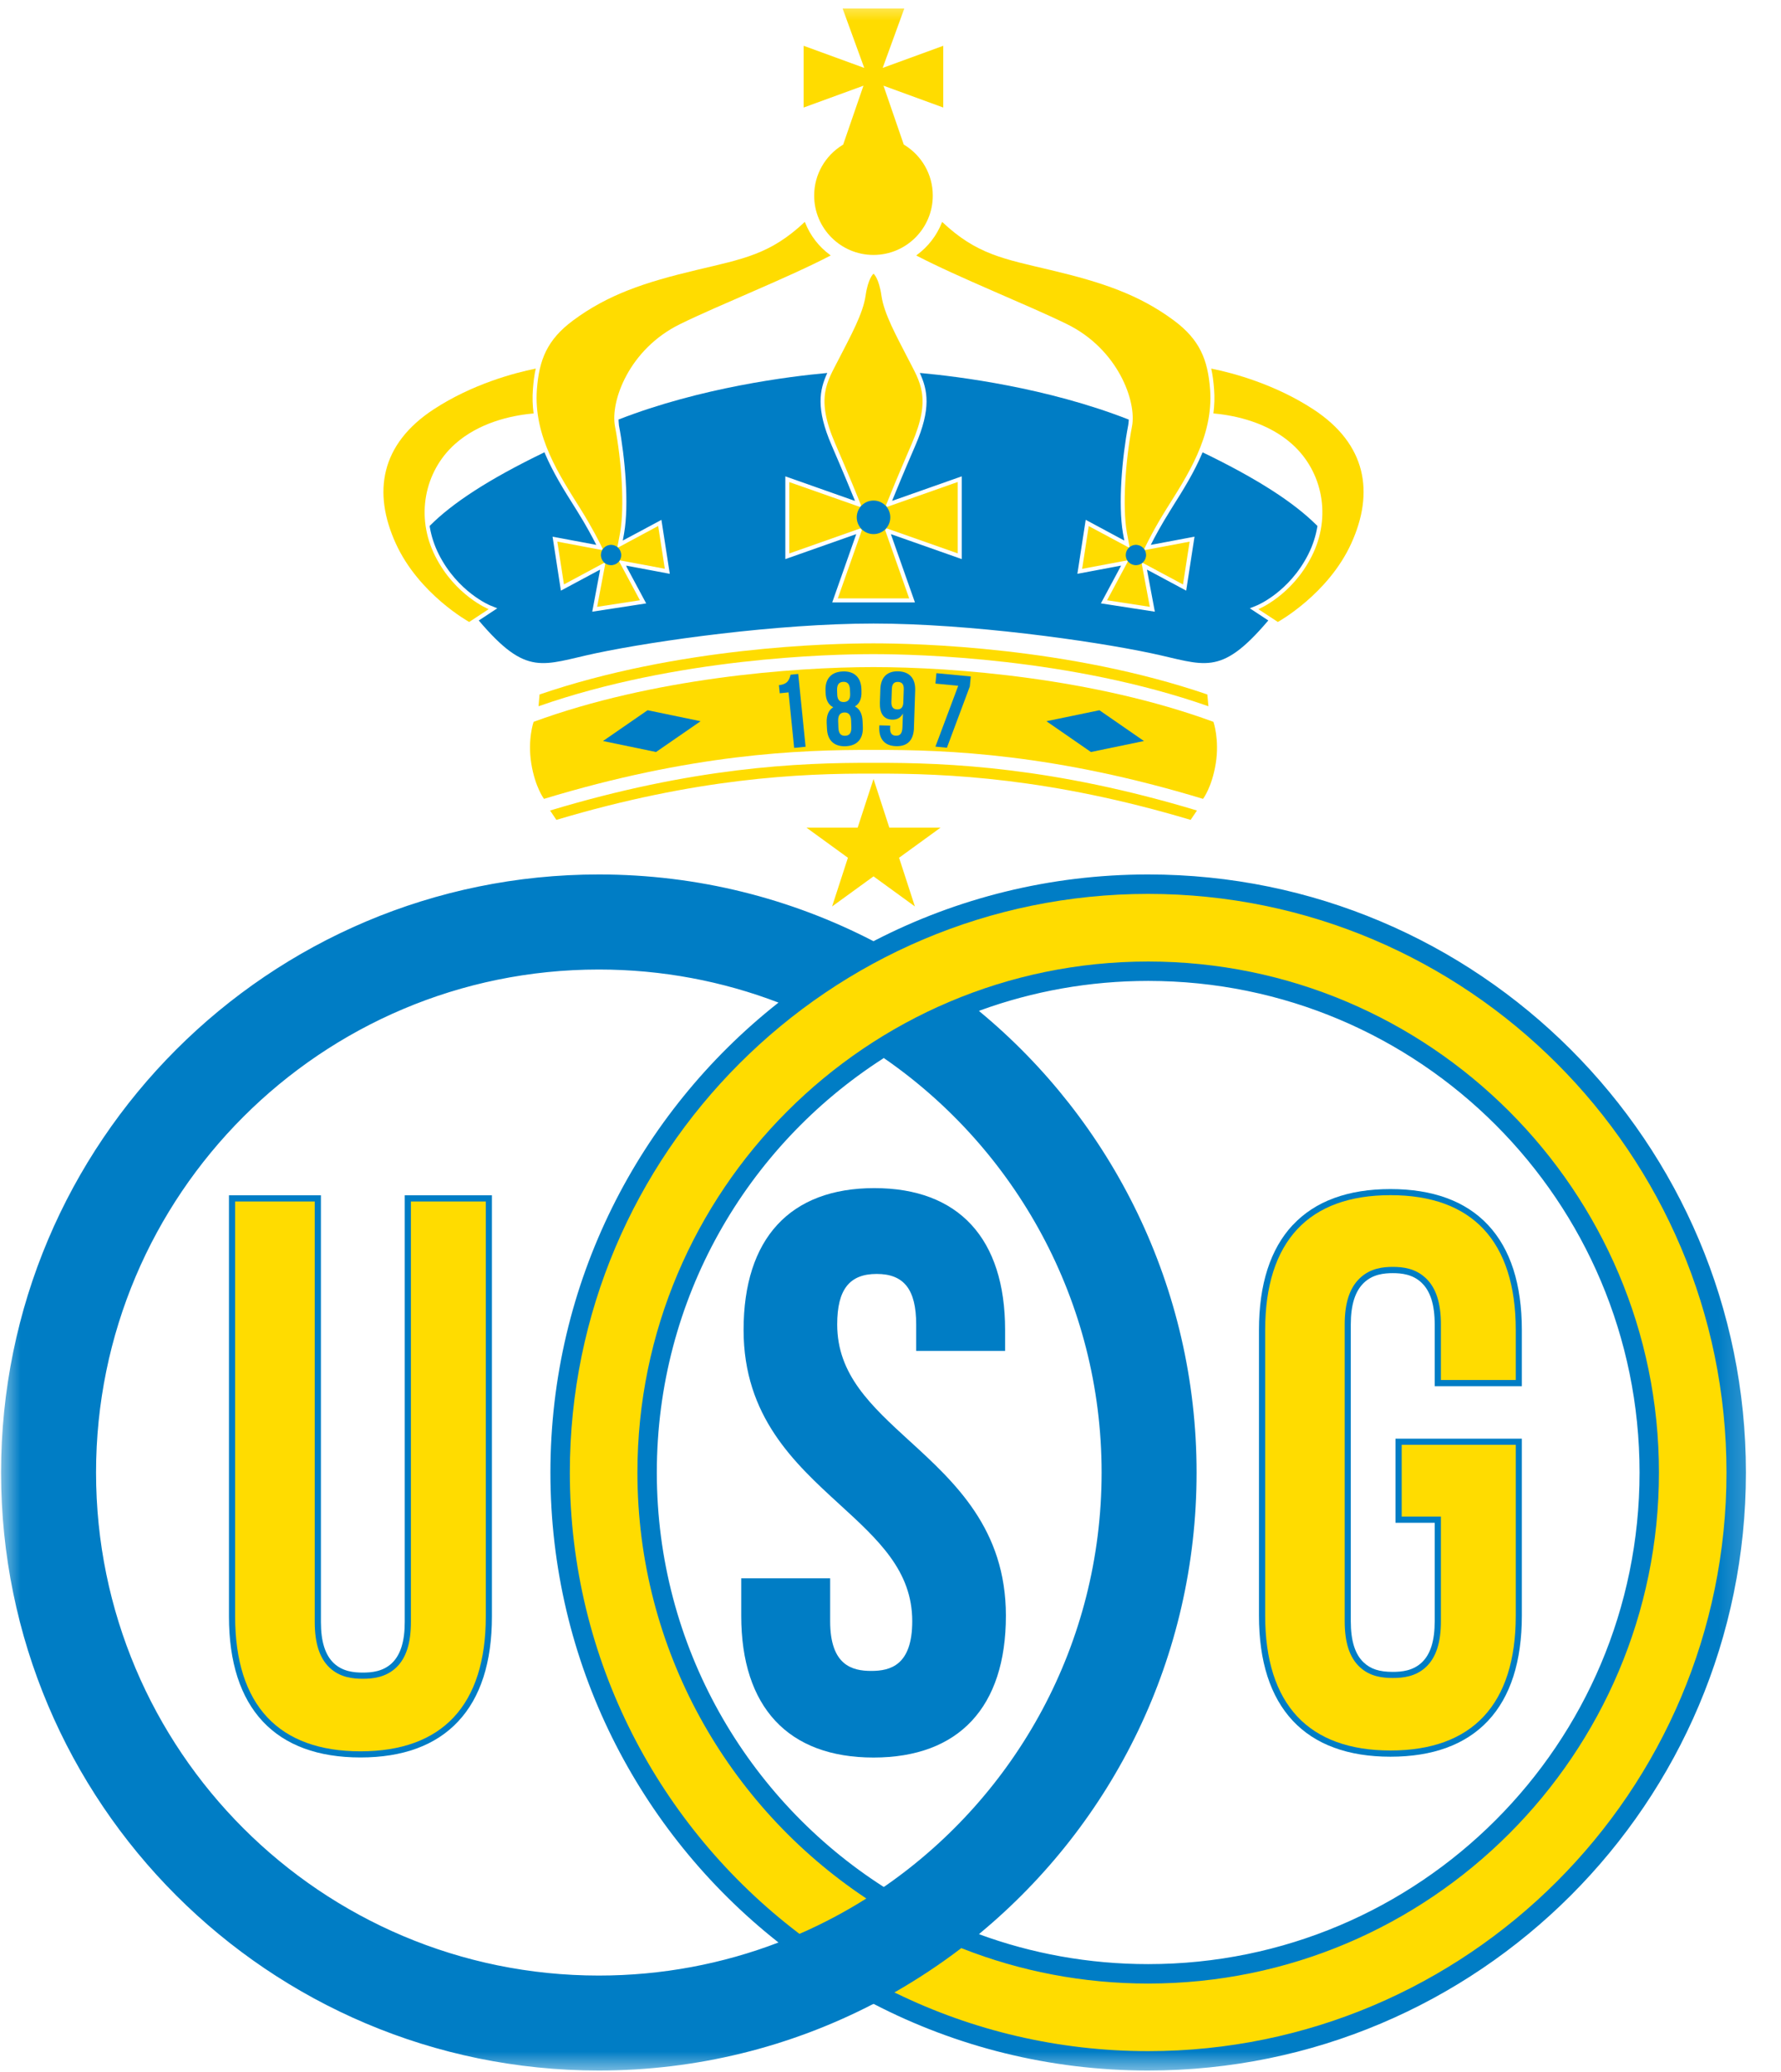 <?xml version="1.0" encoding="UTF-8"?>
<svg xmlns="http://www.w3.org/2000/svg" width="43" height="50" viewBox="0 0 43 50" fill="none">
  <mask id="mask0_9040_670" style="mask-type:luminance" maskUnits="userSpaceOnUse" x="0" y="0" width="43" height="50">
    <path d="M42.715 0H0V50H42.715V0Z" fill="white"></path>
  </mask>
  <g mask="url(#mask0_9040_670)">
    <path fill-rule="evenodd" clip-rule="evenodd" d="M27.61 13.594L28.562 14.104L28.722 13.071L27.664 13.27L27.644 13.273C27.639 13.264 27.634 13.255 27.627 13.246L27.631 13.238C27.696 13.101 27.873 12.744 28.162 12.282C28.658 11.489 29.302 10.534 29.216 9.394C29.161 8.683 28.969 8.198 28.343 7.734C27.505 7.113 26.624 6.815 25.372 6.518C24.227 6.246 23.58 6.14 22.748 5.356L22.738 5.377C22.614 5.688 22.405 5.955 22.14 6.15L22.123 6.166C23.166 6.709 24.803 7.353 25.757 7.82C26.997 8.427 27.446 9.69 27.331 10.287C27.17 11.13 27.097 12.224 27.207 12.853C27.239 13.031 27.259 13.131 27.27 13.187L27.273 13.195C27.266 13.2 27.259 13.206 27.253 13.212L27.235 13.203L26.286 12.695L26.127 13.727L27.196 13.527L27.21 13.522C27.216 13.532 27.223 13.541 27.23 13.55L27.225 13.559L26.729 14.485L27.761 14.644L27.567 13.611L27.565 13.601C27.575 13.595 27.583 13.589 27.591 13.581L27.611 13.593L27.61 13.594Z" fill="#FFDC00"></path>
    <path fill-rule="evenodd" clip-rule="evenodd" d="M21.372 12.796L21.951 14.44H20.228L20.805 12.804L20.809 12.788C20.796 12.777 20.784 12.764 20.773 12.751L20.764 12.754L19.056 13.356V11.633L20.753 12.23L20.762 12.234C20.771 12.222 20.78 12.211 20.791 12.2L20.788 12.192C20.712 12.001 20.515 11.511 20.167 10.709C19.683 9.593 19.968 9.221 20.253 8.662C20.538 8.105 20.836 7.571 20.898 7.138C20.96 6.704 21.09 6.605 21.09 6.605C21.09 6.605 21.22 6.704 21.282 7.138C21.344 7.572 21.641 8.105 21.927 8.662C22.212 9.221 22.497 9.592 22.013 10.709C21.67 11.501 21.473 11.988 21.395 12.183L21.389 12.198C21.399 12.209 21.409 12.221 21.418 12.232L21.426 12.229L23.123 11.631V13.354L21.418 12.754L21.406 12.749C21.394 12.763 21.382 12.775 21.37 12.787L21.372 12.795V12.796Z" fill="#FFDC00"></path>
    <path fill-rule="evenodd" clip-rule="evenodd" d="M9.772 28.844V39.141C9.772 39.611 9.67 39.935 9.462 40.134C9.248 40.336 8.975 40.362 8.76 40.362C8.545 40.362 8.271 40.336 8.058 40.134C7.85 39.935 7.748 39.61 7.748 39.141V28.844H5.528V39.008C5.528 40.111 5.803 40.964 6.345 41.542C6.885 42.118 7.679 42.41 8.703 42.41C9.728 42.41 10.521 42.118 11.06 41.542C11.603 40.965 11.877 40.112 11.877 39.008V28.844H9.772Z" fill="#007DC5"></path>
    <path fill-rule="evenodd" clip-rule="evenodd" d="M11.729 28.993V39.008C11.729 40.073 11.468 40.892 10.953 41.442C10.443 41.986 9.686 42.262 8.703 42.262C7.721 42.262 6.964 41.986 6.453 41.441C5.938 40.891 5.677 40.073 5.677 39.008V28.993H7.599V39.141C7.599 39.653 7.716 40.014 7.956 40.242C8.207 40.48 8.518 40.511 8.759 40.511C9.001 40.511 9.311 40.48 9.564 40.242C9.805 40.014 9.921 39.654 9.921 39.141V28.993H11.729Z" fill="#FFDC00"></path>
    <path fill-rule="evenodd" clip-rule="evenodd" d="M22.025 39.122C22.025 37.909 21.211 37.163 20.268 36.301C19.183 35.308 17.953 34.183 17.953 32.094C17.953 29.887 19.074 28.671 21.11 28.671C23.146 28.671 24.267 29.887 24.267 32.094V32.6H22.12V31.961C22.12 31.118 21.826 30.742 21.167 30.742C20.509 30.742 20.213 31.118 20.213 31.961C20.213 33.173 21.028 33.92 21.97 34.782H21.971C23.056 35.775 24.286 36.9 24.286 38.989C24.286 41.196 23.151 42.412 21.09 42.412C19.03 42.412 17.896 41.196 17.896 38.989V38.087H20.043V39.122C20.043 40.186 20.573 40.322 21.035 40.322C21.496 40.322 22.025 40.186 22.025 39.122Z" fill="#007DC5"></path>
    <path fill-rule="evenodd" clip-rule="evenodd" d="M31.213 29.559C30.672 30.138 30.396 30.991 30.396 32.094V38.99C30.396 40.093 30.671 40.946 31.213 41.525C31.752 42.1 32.546 42.392 33.571 42.392C34.595 42.392 35.388 42.1 35.927 41.525C36.469 40.947 36.743 40.094 36.743 38.99V34.718H33.692V36.747H34.639V39.123C34.639 39.594 34.538 39.919 34.328 40.117C34.115 40.319 33.841 40.345 33.627 40.345C33.303 40.345 33.093 40.277 32.924 40.117C32.715 39.919 32.613 39.594 32.613 39.123V31.962C32.613 31.487 32.718 31.157 32.932 30.953C33.148 30.749 33.416 30.723 33.627 30.723C33.837 30.723 34.105 30.749 34.321 30.953C34.535 31.156 34.639 31.485 34.639 31.962V33.451H36.743V32.096C36.743 30.992 36.469 30.139 35.927 29.561C35.388 28.985 34.595 28.694 33.571 28.694C32.546 28.694 31.752 28.985 31.213 29.561V29.559Z" fill="#007DC5"></path>
    <path fill-rule="evenodd" clip-rule="evenodd" d="M31.322 41.423C30.807 40.872 30.546 40.054 30.546 38.99V32.094C30.546 31.03 30.808 30.212 31.322 29.662C31.831 29.117 32.588 28.841 33.571 28.841C34.555 28.841 35.31 29.117 35.82 29.661C36.334 30.211 36.596 31.03 36.596 32.094V33.301H34.789V31.961C34.789 31.441 34.67 31.075 34.424 30.844C34.17 30.604 33.866 30.572 33.628 30.572C33.391 30.572 33.086 30.603 32.832 30.844C32.586 31.077 32.466 31.442 32.466 31.961V39.122C32.466 39.636 32.583 39.996 32.824 40.223C33.075 40.462 33.386 40.492 33.628 40.492C33.87 40.492 34.181 40.462 34.433 40.223C34.673 39.995 34.789 39.636 34.789 39.122V36.597H33.842V34.866H36.596V38.99C36.596 40.054 36.335 40.873 35.82 41.423C35.31 41.967 34.554 42.242 33.571 42.242C32.589 42.242 31.832 41.966 31.322 41.423Z" fill="#FFDC00"></path>
    <path fill-rule="evenodd" clip-rule="evenodd" d="M21.372 45.513C24.53 43.321 26.597 39.669 26.597 35.534C26.597 31.399 24.515 27.72 21.337 25.531L21.308 25.552C18.029 27.663 15.858 31.344 15.858 35.534C15.858 39.723 18.042 43.427 21.337 45.535L21.372 45.513ZM18.762 46.849C15.428 44.206 13.289 40.12 13.289 35.535C13.289 30.949 15.429 26.862 18.764 24.219L18.796 24.194C17.449 23.679 15.986 23.396 14.458 23.396C7.754 23.396 2.319 28.831 2.319 35.535C2.319 42.239 7.754 47.673 14.458 47.673C15.986 47.673 17.449 47.391 18.796 46.875L18.762 46.849ZM21.093 48.357C23.078 49.385 25.331 49.965 27.721 49.965C35.692 49.965 42.153 43.505 42.153 35.534C42.153 27.563 35.692 21.102 27.721 21.102C25.345 21.102 23.104 21.676 21.127 22.693L21.09 22.713C19.104 21.684 16.849 21.102 14.458 21.102C6.487 21.102 0.026 27.563 0.026 35.534C0.026 43.505 6.487 49.965 14.458 49.965C16.831 49.965 19.071 49.393 21.047 48.377L21.094 48.357M23.67 46.644C26.859 43.996 28.89 40.002 28.89 35.534C28.89 31.065 26.844 27.043 23.636 24.396L23.675 24.379C24.938 23.921 26.301 23.671 27.722 23.671C34.274 23.671 39.585 28.982 39.585 35.534C39.585 42.085 34.274 47.397 27.722 47.397C26.286 47.397 24.91 47.143 23.637 46.675L23.671 46.644" fill="#007DC5"></path>
    <path fill-rule="evenodd" clip-rule="evenodd" d="M23.245 47.025C24.633 47.568 26.143 47.866 27.721 47.866C34.521 47.866 40.053 42.334 40.053 35.534C40.053 28.734 34.521 23.203 27.721 23.203C20.921 23.203 15.39 28.735 15.39 35.534C15.39 39.808 17.576 43.582 20.889 45.795L20.916 45.814C20.403 46.137 19.864 46.423 19.303 46.667L19.269 46.642C15.922 44.089 13.758 40.059 13.758 35.534C13.758 27.834 20.022 21.571 27.721 21.571C35.42 21.571 41.684 27.834 41.684 35.534C41.684 43.233 35.42 49.497 27.721 49.497C25.54 49.497 23.475 48.995 21.634 48.099L21.594 48.081C22.157 47.759 22.697 47.402 23.209 47.011L23.245 47.025V47.025Z" fill="#FFDC00"></path>
    <path fill-rule="evenodd" clip-rule="evenodd" d="M21.495 12.484C21.495 12.708 21.313 12.889 21.09 12.889C20.867 12.889 20.685 12.707 20.685 12.484C20.685 12.261 20.866 12.079 21.09 12.079C21.314 12.079 21.495 12.261 21.495 12.484Z" fill="#007DC5"></path>
    <path fill-rule="evenodd" clip-rule="evenodd" d="M21.09 18.798L21.472 19.973H22.707L21.707 20.699L22.089 21.874L21.09 21.148L20.09 21.874L20.472 20.699L19.472 19.973H20.707L21.09 18.798Z" fill="#FFDC00"></path>
    <path fill-rule="evenodd" clip-rule="evenodd" d="M21.089 18.097C19.279 18.088 16.685 18.199 13.134 19.278C13.134 19.278 12.92 18.999 12.827 18.423C12.734 17.847 12.883 17.419 12.883 17.419C15.746 16.368 19.131 16.098 21.09 16.098C23.049 16.098 26.433 16.368 29.297 17.419C29.297 17.419 29.446 17.847 29.353 18.423C29.26 19 29.046 19.278 29.046 19.278C25.494 18.2 22.9 18.088 21.091 18.097H21.089Z" fill="#FFDC00"></path>
    <path fill-rule="evenodd" clip-rule="evenodd" d="M21.087 18.669C19.288 18.66 16.799 18.78 13.433 19.785L13.281 19.559C16.719 18.522 19.258 18.399 21.088 18.409H21.091C22.922 18.399 25.46 18.522 28.899 19.559L28.746 19.785C25.381 18.78 22.891 18.66 21.093 18.669H21.087Z" fill="#FFDC00"></path>
    <path fill-rule="evenodd" clip-rule="evenodd" d="M21.089 15.785C20.019 15.785 16.332 15.877 13.002 17.043L13.027 16.759C16.366 15.616 20.021 15.525 21.089 15.525C22.157 15.525 25.811 15.616 29.15 16.759L29.176 17.043C25.847 15.877 22.159 15.785 21.089 15.785Z" fill="#FFDC00"></path>
    <path fill-rule="evenodd" clip-rule="evenodd" d="M18.806 16.534C19.019 16.512 19.056 16.404 19.087 16.282L19.272 16.263L19.45 18.02L19.174 18.048L19.038 16.708L18.826 16.73L18.806 16.534V16.534Z" fill="#007DC5"></path>
    <path fill-rule="evenodd" clip-rule="evenodd" d="M20.414 18.008C20.135 18.018 19.976 17.862 19.966 17.58L19.959 17.441C19.954 17.272 19.999 17.14 20.117 17.067C19.999 17.008 19.94 16.892 19.933 16.718L19.931 16.663C19.921 16.38 20.069 16.213 20.349 16.203C20.628 16.192 20.788 16.348 20.798 16.631L20.799 16.686C20.806 16.86 20.753 16.981 20.641 17.047C20.765 17.111 20.82 17.241 20.826 17.409L20.832 17.548C20.842 17.831 20.695 17.998 20.414 18.008ZM20.213 16.76C20.219 16.902 20.285 16.944 20.376 16.941C20.464 16.937 20.53 16.89 20.526 16.748L20.522 16.65C20.517 16.491 20.447 16.451 20.359 16.454C20.271 16.458 20.204 16.503 20.21 16.662L20.214 16.76M20.406 17.755C20.494 17.752 20.558 17.707 20.555 17.55L20.549 17.386C20.544 17.248 20.483 17.189 20.385 17.193C20.286 17.197 20.232 17.259 20.236 17.398L20.242 17.562C20.248 17.718 20.317 17.758 20.406 17.755Z" fill="#007DC5"></path>
    <path fill-rule="evenodd" clip-rule="evenodd" d="M22.067 17.562C22.057 17.86 21.914 18.016 21.628 18.006C21.355 17.997 21.219 17.831 21.229 17.548L21.232 17.503L21.493 17.511L21.491 17.574C21.487 17.7 21.541 17.751 21.629 17.753C21.727 17.756 21.784 17.71 21.789 17.541L21.8 17.218C21.748 17.318 21.661 17.371 21.538 17.366C21.333 17.36 21.235 17.212 21.244 16.952L21.255 16.63C21.264 16.347 21.418 16.191 21.689 16.2C21.962 16.209 22.105 16.375 22.096 16.658L22.066 17.561L22.067 17.562ZM21.809 16.95L21.82 16.632C21.824 16.506 21.77 16.459 21.682 16.456C21.593 16.453 21.537 16.497 21.533 16.623L21.522 16.94C21.518 17.067 21.571 17.116 21.66 17.119C21.748 17.122 21.805 17.076 21.81 16.95" fill="#007DC5"></path>
    <path fill-rule="evenodd" clip-rule="evenodd" d="M23.438 16.324L23.415 16.565L22.862 18.044L22.585 18.017L23.135 16.549L22.585 16.496L22.609 16.245L23.438 16.324Z" fill="#007DC5"></path>
    <path fill-rule="evenodd" clip-rule="evenodd" d="M15.635 17.139L14.559 17.882L15.839 18.147L16.915 17.404L15.635 17.139Z" fill="#007DC5"></path>
    <path fill-rule="evenodd" clip-rule="evenodd" d="M26.544 17.139L27.619 17.882L26.339 18.147L25.264 17.404L26.544 17.139Z" fill="#007DC5"></path>
    <path fill-rule="evenodd" clip-rule="evenodd" d="M21.834 0.206H20.344L20.866 1.639L19.403 1.105V2.595L20.847 2.068L20.357 3.49L20.339 3.501C19.93 3.753 19.657 4.205 19.657 4.72C19.657 5.511 20.298 6.152 21.089 6.152C21.88 6.152 22.521 5.511 22.521 4.72C22.521 4.203 22.247 3.75 21.836 3.498L21.82 3.488L21.331 2.068L22.774 2.595V1.105L21.311 1.639L21.833 0.206H21.834Z" fill="#FFDC00"></path>
    <path fill-rule="evenodd" clip-rule="evenodd" d="M14.926 13.212C14.92 13.206 14.913 13.201 14.906 13.195L14.91 13.184C14.921 13.128 14.941 13.027 14.972 12.853C15.082 12.223 15.009 11.13 14.848 10.287C14.733 9.689 15.182 8.427 16.422 7.82C17.376 7.352 19.013 6.709 20.056 6.165L20.035 6.148C19.772 5.953 19.565 5.688 19.442 5.38L19.431 5.355C18.598 6.139 17.951 6.245 16.806 6.518C15.554 6.815 14.673 7.113 13.835 7.734C13.209 8.198 13.017 8.683 12.963 9.393C12.876 10.534 13.52 11.488 14.016 12.282C14.305 12.745 14.483 13.103 14.548 13.238L14.551 13.245C14.544 13.254 14.538 13.263 14.534 13.272L14.518 13.27L13.456 13.07L13.616 14.103L14.57 13.591L14.588 13.582C14.596 13.589 14.605 13.596 14.614 13.601L14.611 13.617L14.417 14.644L15.45 14.485L14.954 13.56L14.949 13.548C14.956 13.539 14.963 13.53 14.968 13.52L14.982 13.525L16.051 13.725L15.891 12.693L14.943 13.202L14.925 13.21L14.926 13.212Z" fill="#FFDC00"></path>
    <path fill-rule="evenodd" clip-rule="evenodd" d="M12.845 9.981C12.333 10.029 11.559 10.2 10.98 10.72C10.249 11.377 10.025 12.469 10.509 13.423C10.992 14.377 11.798 14.7 11.798 14.7L11.328 15.009C11.328 15.009 10.113 14.34 9.555 13.113C8.996 11.886 9.183 10.72 10.472 9.877C11.411 9.263 12.43 8.998 12.914 8.899L12.935 8.895C12.9 9.05 12.88 9.213 12.867 9.387C12.851 9.589 12.858 9.786 12.883 9.978L12.845 9.981Z" fill="#FFDC00"></path>
    <path fill-rule="evenodd" clip-rule="evenodd" d="M27.183 13.357C27.162 13.491 27.254 13.616 27.388 13.636C27.522 13.657 27.647 13.565 27.668 13.431C27.689 13.297 27.597 13.172 27.463 13.151C27.329 13.13 27.204 13.222 27.183 13.357H27.183Z" fill="#007DC5"></path>
    <path fill-rule="evenodd" clip-rule="evenodd" d="M29.279 8.902C29.768 9.002 30.777 9.269 31.708 9.877C32.997 10.72 33.183 11.886 32.625 13.113C32.067 14.34 30.852 15.009 30.852 15.009L30.381 14.7C30.381 14.7 31.187 14.377 31.67 13.423C32.154 12.468 31.931 11.377 31.199 10.72C30.618 10.198 29.84 10.028 29.328 9.98L29.296 9.976C29.321 9.785 29.328 9.588 29.312 9.387C29.299 9.213 29.278 9.05 29.244 8.895L29.279 8.902Z" fill="#FFDC00"></path>
    <path fill-rule="evenodd" clip-rule="evenodd" d="M15.127 13.677L15.601 14.561L14.299 14.761L14.482 13.788L14.488 13.746L13.542 14.253L13.362 13.086L13.341 12.951L14.367 13.143L14.397 13.149C14.308 12.972 14.153 12.682 13.936 12.334L13.856 12.206C13.62 11.831 13.355 11.409 13.158 10.945L13.146 10.914C11.784 11.572 10.916 12.146 10.375 12.69L10.378 12.724C10.416 12.946 10.488 13.166 10.596 13.38C11.056 14.288 11.828 14.607 11.835 14.61L12.006 14.679L11.588 14.955L11.559 14.973C12.728 16.352 13.095 16.037 14.39 15.763C15.83 15.459 18.769 15.047 21.09 15.047C23.412 15.047 26.351 15.459 27.791 15.763C29.08 16.035 29.449 16.349 30.604 14.993L30.622 14.973L30.175 14.679L30.346 14.61C30.354 14.607 31.125 14.288 31.585 13.38C31.698 13.156 31.771 12.925 31.808 12.693L31.781 12.666C31.239 12.129 30.377 11.563 29.035 10.915L29.027 10.934C28.829 11.403 28.562 11.828 28.324 12.206L28.245 12.334C28.028 12.681 27.873 12.971 27.784 13.148L27.818 13.143L28.84 12.951L28.819 13.086L28.639 14.253L27.72 13.76L27.692 13.747L27.882 14.761L26.58 14.56L27.059 13.666L27.067 13.649L26.012 13.847L26.213 12.544L26.334 12.609L27.131 13.037L27.145 13.043C27.136 12.995 27.126 12.938 27.113 12.869C26.991 12.169 27.092 11.031 27.238 10.268C27.245 10.231 27.249 10.19 27.252 10.146V10.125C25.273 9.35 23.13 9.085 22.251 9.004L22.208 9.001C22.398 9.412 22.486 9.86 22.102 10.746C21.822 11.393 21.639 11.837 21.539 12.085L21.571 12.076L23.092 11.54L23.221 11.495V13.492L21.547 12.902L21.509 12.89L22.09 14.537H20.093L20.66 12.926L20.673 12.889L18.961 13.492V11.495L20.579 12.066L20.643 12.087C20.543 11.841 20.359 11.395 20.079 10.747C19.695 9.86 19.784 9.411 19.974 9L19.948 9.003C19.081 9.082 16.924 9.347 14.934 10.124C14.934 10.124 14.938 10.232 14.944 10.268C15.09 11.031 15.191 12.17 15.068 12.87C15.056 12.939 15.045 12.998 15.036 13.046L15.064 13.03L15.849 12.61L15.969 12.545L16.171 13.847L15.117 13.649L15.13 13.677H15.127Z" fill="#007DC5"></path>
    <path fill-rule="evenodd" clip-rule="evenodd" d="M14.996 13.357C15.017 13.491 14.925 13.616 14.791 13.636C14.656 13.657 14.531 13.565 14.511 13.431C14.49 13.297 14.582 13.172 14.716 13.151C14.85 13.13 14.975 13.222 14.995 13.357H14.996Z" fill="#007DC5"></path>
  </g>
</svg>
